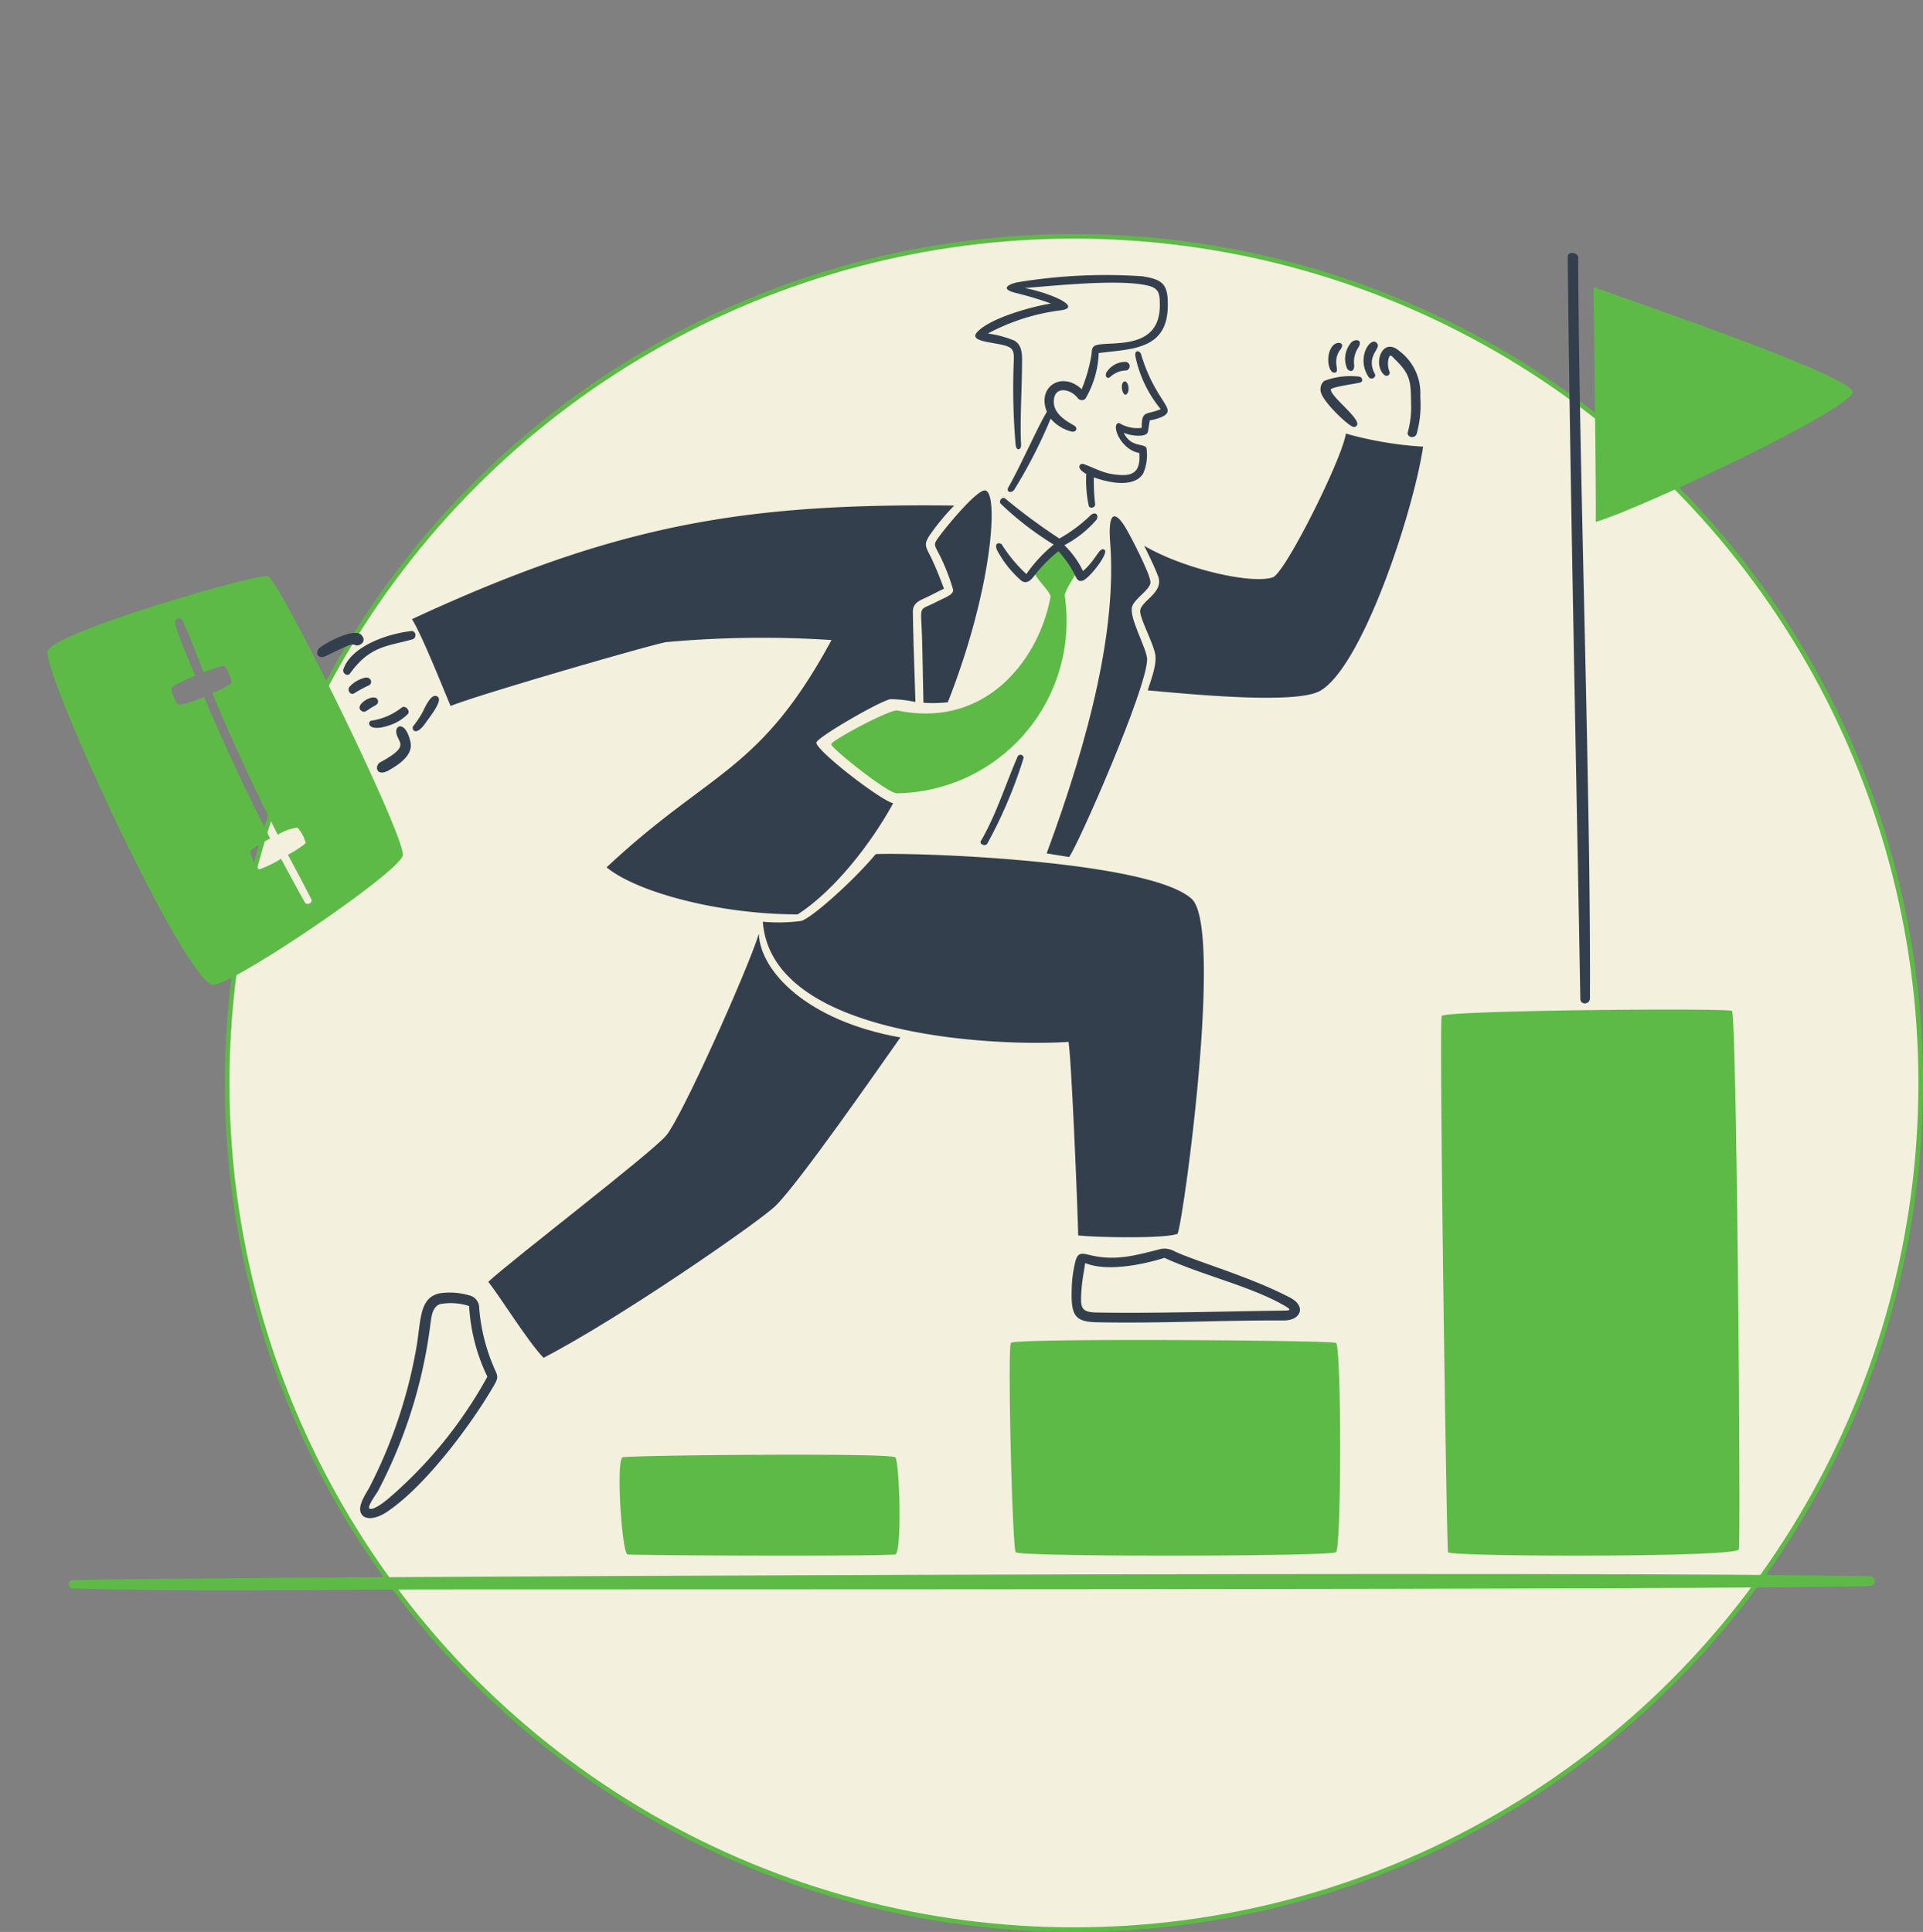 <svg width="419" height="421" fill="none" xmlns="http://www.w3.org/2000/svg"><rect width="100%" height="100%" fill="#808080" stroke="none"/><circle cx="234" cy="236" r="184.5" fill="#F3F0DD" stroke="#5EBA47"/><path d="M195.426 172.868a37.522 37.522 0 0 0 35.51-27.155 37.52 37.52 0 0 0 1.065-15.806c-.18-.975 2.093-4.101 3.078-6.193a13.704 13.704 0 0 0-4.328-4.596 47.395 47.395 0 0 0-5.474 5.316c.158 1.449 3.791 4.668 3.608 5.666-2.388 13.136-13.693 28.773-33.351 24.728-1.565-.323-14.432 6.531-14.432 7.361 0 .83 12.351 10.762 14.324 10.679ZM58.387 125.577c-1.615-.861-46.904 12.225-48.002 16.297-1.227 4.554 29.467 71.322 35.89 72.694 3.548.758 40.713-24.426 41.483-28.152.77-3.726-26.442-59.279-29.371-60.839Zm6.417 54.772a7.92 7.92 0 0 1 1.83 3.38 25.115 25.115 0 0 1-3.886 2.538c1.696 3.223 3.436 6.429 5.076 9.681.414.818-.973 1.449-1.395.698-1.785-3.142-3.476-6.338-5.209-9.501a23.105 23.105 0 0 1-4.81 2.322 10.195 10.195 0 0 1-1.938-3.945 17.56 17.56 0 0 1 4.403-2.791c-5.233-10.248-9.983-20.35-14.432-30.898a18.745 18.745 0 0 1-5.425 1.745c-.9-.375-1.588-2.731-1.673-3.418-.085-.687 2.484-1.768 5.175-2.898-1.563-3.74-3.175-7.516-4.415-11.385a.914.914 0 0 1 1.72-.59c1.668 3.666 3.055 7.469 4.554 11.222a22.421 22.421 0 0 1 4.33-1.408c.686.157 1.9 3.188 1.673 3.8a19.112 19.112 0 0 1-4.14 2.141 472.154 472.154 0 0 0 14.283 30.864 10.277 10.277 0 0 1 4.283-1.557h-.004ZM347.236 62.566c0 3.873.578 44.505.458 51.164 9.795-2.85 56.527-24.958 55.956-28.373-.571-3.416-42.619-17.875-56.414-22.791ZM135.66 317.573c-1.499.651-.141 20.872 1.059 21.144 1.201.272 56.871.47 58.368 0 1.497-.47.902-20.123 0-21.144-.902-1.021-58.372-.457-59.427 0ZM220.26 292.642c-.755 1.414.301 44.552 1.058 45.61.758 1.058 68.577.935 69.78 0 1.203-.936 1.203-45.021 0-45.61-1.203-.589-70.258-1.087-70.838 0ZM314.133 221.397c-.609 1.237 1.054 115.235 1.373 116.858.197.999 62.924 1.174 63.375-.611.452-1.784-.457-116.661-1.516-117.346-1.058-.686-62.611-.133-63.232 1.099Z" fill="#5EBA47"/><path d="M250.678 126.891c.06-1.61-4.652-10.818-5.844-12.569-2.136-3.138-3.428-2.405-2.935 3.958 1.422 18.402-4.271 41.814-13.844 67.689 1.202.207 3.933.621 4.895.793 1.925-2.538 16.974-36.768 16.995-43.081 0-2.263-4.016-9.073-3.271-11.486.559-1.81 3.946-3.66 4.004-5.304ZM168.991 262.762c5.078-4.968 22.491-30.015 27.194-36.685-20.35-3.608-30.514-14.432-30.843-22.563-2.586 8.204-16.838 39.968-20.17 43.913-3.333 3.946-33.756 27.194-38.774 31.897 2.741 3.5 8.659 13.074 12.027 16.56 16.312-8.394 46.999-29.628 50.566-33.122Z" fill="#343F4E"/><path d="M232.807 227.039c.602 2.888 1.973 35.35 2.118 42.181 4.258.457 18.81.722 21.65-.348 1.202-2.407 10.066-66.608 3.078-72.994-9.056-8.28-59.103-10.143-68.834-9.756-5.243 6.23-14.215 14.109-16.26 14.566a36.998 36.998 0 0 1-8.348.168c1.913 25.678 52.729 27.158 66.596 26.183ZM252.333 125.554c1.424 3.705-4.14 5.496-3.898 7.804.197 1.937 2.762 6.64 3.261 9.153.441 2.226-.88 5.509-1.613 7.926 11.654 1.083 32.594 2.961 37.573.098 9.118-5.244 20.159-38.405 22.432-53.2a79.396 79.396 0 0 1-16.839-2.85c-.793 5.471-13.225 30.429-15.939 31.332-4.707 1.552-19.545-1.89-28.013-6.893 1.07 2.171 2.163 4.37 3.036 6.63ZM205.325 122.196a45.113 45.113 0 0 1 2.308 6.171c.346 1.201-1.67 1.795-3.68 2.838-4.14 2.147-3.223.12-3.018 8.829.101 4.365.18 8.731.277 13.109 1.768.116 3.542.08 5.303-.108 9.622-24.378 11.129-45.316 8.239-46.148-1.731-.499-8.653 8.062-9.741 9.522-2.033 2.73-1.449 1.91.312 5.787Z" fill="#343F4E"/><path d="M145.091 139.932a231.968 231.968 0 0 1 36.084-.457c-15.637 28.944-26.461 28.377-49.001 49.535 6.675 5.473 24.608 10.246 41.627 10.246 8.119-5.231 16.177-15.719 20.808-24.219-2.79-.621-17.388-11.931-16.707-13.302.681-1.37 13.975-9.064 16.146-9.381 1.82.027 3.632.235 5.411.621-.184-6.502-.459-13.016-.553-19.545-.033-2.345 1.723-2.581 4.053-3.788.903-.468 1.816-.915 2.718-1.36-.817-2.223-1.683-4.426-2.691-6.554-1.287-2.707-1.939-2.949-.097-5.545a49.904 49.904 0 0 1 5.028-6.013c-45.722-.541-73.518 4.053-118.151 24.753 2.277 3.608 7.408 16.632 8.418 18.917 6.014-2.453 42.818-13.109 46.907-13.908ZM223.631 125.096a31.968 31.968 0 0 1-5.34-6.435c-.292-.394-1.781-.638-1.058 1.202a23.428 23.428 0 0 0 5.148 6.543c.991.884 1.96.414 2.91-.852a32.374 32.374 0 0 1 5.329-5.438c4.33 4.81 3.45 6.831 5.208 6.435 1.405-.316 5.928-6.085 4.81-6.76-1.117-.675-1.6 1.937-4.655 4.655a20.075 20.075 0 0 0-4.066-5.641 23.938 23.938 0 0 0 6.966-5.508c.679-1.122-.236-1.863-1.203-1.06a32.487 32.487 0 0 1-6.856 5.113 127.77 127.77 0 0 1-11.811-8.721c-.588-.484-1.468.505-.998 1.108a67.627 67.627 0 0 0 11.57 8.936 31.384 31.384 0 0 0-5.954 6.423ZM215.101 183.862a99.488 99.488 0 0 0 7.929-18.69.692.692 0 0 0-.487-.671.688.688 0 0 0-.778.286c-2.691 6.158-4.701 12.761-8.034 18.462-.42.716.915 1.258 1.37.613ZM220.04 75.735c1 .621.86 1.876.853 2.91a143.548 143.548 0 0 0 .398 18.258c.19 1.565 1.202 1.07 1.202.097-.3-4.81.181-12.749.193-17.388 0-1.912.252-4.293-1.695-5.4a23.048 23.048 0 0 0-5.751-1.528 45.602 45.602 0 0 1 15.637-5.028c5.442-.621-2.19-3.875-7.601-4.883 7.083-.578 20.17-1.927 26.459-.621 2.815.588 2.997 1.683 2.972 4.554-.083 9.441-10.031 7.723-13.507 8.418-1.504.303-1.211 1.203-1.42 2.406a34.123 34.123 0 0 1-2.092 7.278c-4.347-4.066-9.827-.482-7.579 4.93-1.863 2.959-5.711 11.756-8.333 16.333-.69 1.203.577 1.492 1.202.662a108.167 108.167 0 0 0 7.951-15.504 8.793 8.793 0 0 0 4.606 2.828c1.105.132 1.31-.866.53-1.31-2.097-1.2-4.691-2.791-4.438-5.59.287-3.2 3.788-2.322 5.231-.374a1.114 1.114 0 0 0 1.266.336c.146-.056.279-.141.39-.251a21.304 21.304 0 0 0 2.887-9.936c7.024-.903 14.904-.621 15.045-10.129.072-4.69-.828-5.877-5.604-6.601a117.861 117.861 0 0 0-27.206 1.323c-2.252.52-3.556 1.509-.372 2.295a75.605 75.605 0 0 1 7.733 2.323c-4.222.66-13.455 3.225-16.146 6.3-2.016 2.332 5.165 2.036 7.189 3.292Z" fill="#343F4E"/><path d="M245.341 78.867a4.806 4.806 0 0 0-4.318 2.406c-.229.54.096 1.465.878.877a5.19 5.19 0 0 1 3.5-1.42.949.949 0 0 0-.06-1.863Z" fill="#343F4E"/><path d="M236.692 103.279a26.511 26.511 0 0 0 .517 6.866c.174.828 1.497.517 1.408-.275a42.446 42.446 0 0 1-.278-5.846c3.008 1.107 8.727 2.409 10.742-.828a9.974 9.974 0 0 0 .77-5.136c.107-1.792-3.248-.107-5.006-3.753 1.265.621 5.055 1.205 5.293-.3.129-.805.253-1.612.373-2.405a10.295 10.295 0 0 0 2.91-.878c3.074-1.695-1.687-3.167-4.81-13.567-.3-.828-1.511-.98-1.203.578a26.51 26.51 0 0 0 5.496 11.424c-3.198 1.36-4.14.122-4.14 4.078a7.57 7.57 0 0 1-4.943-1.07c-1.901.184.36 5.893 4.425 6.543.193 3.128-.517 4.968-3.98 4.811-3.608-.172-4.968-1.203-8.156-2.405-.814-.243-1.836.863.582 2.163Z" fill="#343F4E"/><path d="M245.461 85.905c.902-.745.265-3.068-.483-2.768-1.08.441-.335 3.447.483 2.768ZM294.904 93.03a.71.71 0 0 0 .843-.708c-.157-1.77-5.57-5.763-5.796-7.398-.081-.578 5.423-1.29 6.417-1.563.698-.195.493-1.07-.073-1.263a15.998 15.998 0 0 0-7.781.913 2.403 2.403 0 0 0-.722 2.405c.426 2.145 6.09 7.506 7.112 7.614ZM295.063 79.633a5.657 5.657 0 0 1 .72-3.608c1.449-2.128-.492-2.19-1.285-1.48a5.423 5.423 0 0 0-.963 5.808c.265.446 1.515 1.096 1.528-.72ZM291.01 81.16c.933-.358-.828-2.484 1.035-4.968 1.194-1.583-.621-1.863-1.528-.962-1.89 1.875-1.101 6.535.493 5.93ZM302.746 80.956a4.731 4.731 0 0 1-.253-2.526c.317-1.701.928-.62 1.449-.132 3.608 3.44 3.435 5.208 3.519 9.814a20.069 20.069 0 0 1-.697 6.003c-.352 1.208 1.515 1.6 1.913.413.735-2.63.999-5.37.782-8.093a11.501 11.501 0 0 0-4.475-9.886c-3.896-3.406-5.931 2.968-3.356 5.16a.692.692 0 0 0 .864.075.685.685 0 0 0 .254-.829Z" fill="#343F4E"/><path d="M299.56 81.473c-1.988-3.772 1.204-5.382.587-6.496-1.198-2.18-4.841 2.762-1.97 7.134.546.832 1.792.142 1.383-.638ZM87.48 154.225a13.89 13.89 0 0 1-6.624 2.828c-.925.312-.674 2.724 4.391.865a9.879 9.879 0 0 0 3.519-2.225c.82-.698-.428-2.172-1.285-1.468ZM74.826 145.819c-.323.925.925 1.656 1.408.975 4.423-6.158 8.245-5.926 13.651-7.481.973-.281.783-1.908-.277-1.792-4.916.538-12.977 3.15-14.782 8.298ZM92.616 157.69c1.133-1.6 3.909-5.028 2.755-5.858-1.152-.83-2.276 1.203-3.26 3.296a21.709 21.709 0 0 1-2.07 3.105c-.494.612.472 2.428 2.575-.543ZM79.694 147.647a6.702 6.702 0 0 0-3.519 1.985c-.637.781.23 2.033 1.073 1.408a25.17 25.17 0 0 1 3.21-1.72c.768-.518.393-1.745-.764-1.673ZM82.898 166.085c-1.383.747-.925 3.336 1.817 1.78 2.145-1.217 5.351-3.296 4.726-6.146-.96-4.378-3.14-3.873-3.105-2.321.06 2.441 3.502 2.942-3.438 6.687ZM79.013 155.055c.62.29 1.37-.621 2.527-1.202.512-.253 1.023-.621.78-1.298-.66-1.859-5.783 1.358-3.307 2.5ZM70.956 142.969c4.537-2.19 5.711-2.815 6.417-2.405.706.409 2.803-.65 1.36-2.201-1.443-1.55-7.146 1.354-8.974 2.718-1.254.938-.581 2.745 1.197 1.888ZM239.084 288.144c13.47.279 27.132-.458 40.651-.397 3.68.016 4.993-3.091 1.335-4.991-8.924-4.641-20.265-7.796-25.136-10.069a4.48 4.48 0 0 0-3.008-.517c-5.28 1.335-9.625 2.649-15.111 1.407-2.045-.463-2.956-.873-3.535 1.433a28.083 28.083 0 0 0-.77 6.013c-.176 5.759.776 7.03 5.574 7.121Zm-3.417-7.291c.118-1.887.517-3.74.782-5.615 6.21 2.562 17.26-1.131 17.26-1.131 8.093 3.716 19.013 6.268 26.098 10.379 1.656.963 1.449 1.099-.24 1.12-13.229.16-28.011.621-40.448.414-3.823-.045-3.711-1.128-3.463-5.158l.011-.009ZM84.209 329.525c8.251-5.409 18.512-19.044 23.561-27.866.962-1.685.563-1.987-.145-3.67a40.729 40.729 0 0 1-3.211-12.905 2.79 2.79 0 0 0-2.225-2.815 14.828 14.828 0 0 0-6.518-.414c-4.33 1.035-3.934 5.833-4.896 11.522a106.73 106.73 0 0 1-10.176 30.538c-.812 1.596-3.105 4.585-1.67 6.254.85.993 2.91.909 5.28-.644Zm-1.853-4.593a107.107 107.107 0 0 0 11.474-36.757c.195-1.515.505-3.608 2.225-4.028a13.16 13.16 0 0 1 6.159.455 40.562 40.562 0 0 0 3.98 15.397 95.533 95.533 0 0 1-21.36 26.388c-.468.399-3.124 2.654-4.223 2.405-.898-.205 1.52-3.438 1.745-3.86ZM346.431 217.539c.197-45.439-2.345-112.768-2.562-161.361 0-1.203-2.288-1.538-2.277-.168.457 46.704 1.931 114.598 2.743 161.667.026 1.402 2.09 1.244 2.096-.138Z" fill="#343F4E"/><path d="M407.529 343.511c-48.471-1.242-370.658.076-391.762.844-1.006.037-1.035 1.743-.014 1.774 25.515.789 51.106.294 76.63.24 25.522-.054 286.487.131 315.13-.755 1.192-.036 1.213-2.074.016-2.103Z" fill="#5EBA47"/></svg>